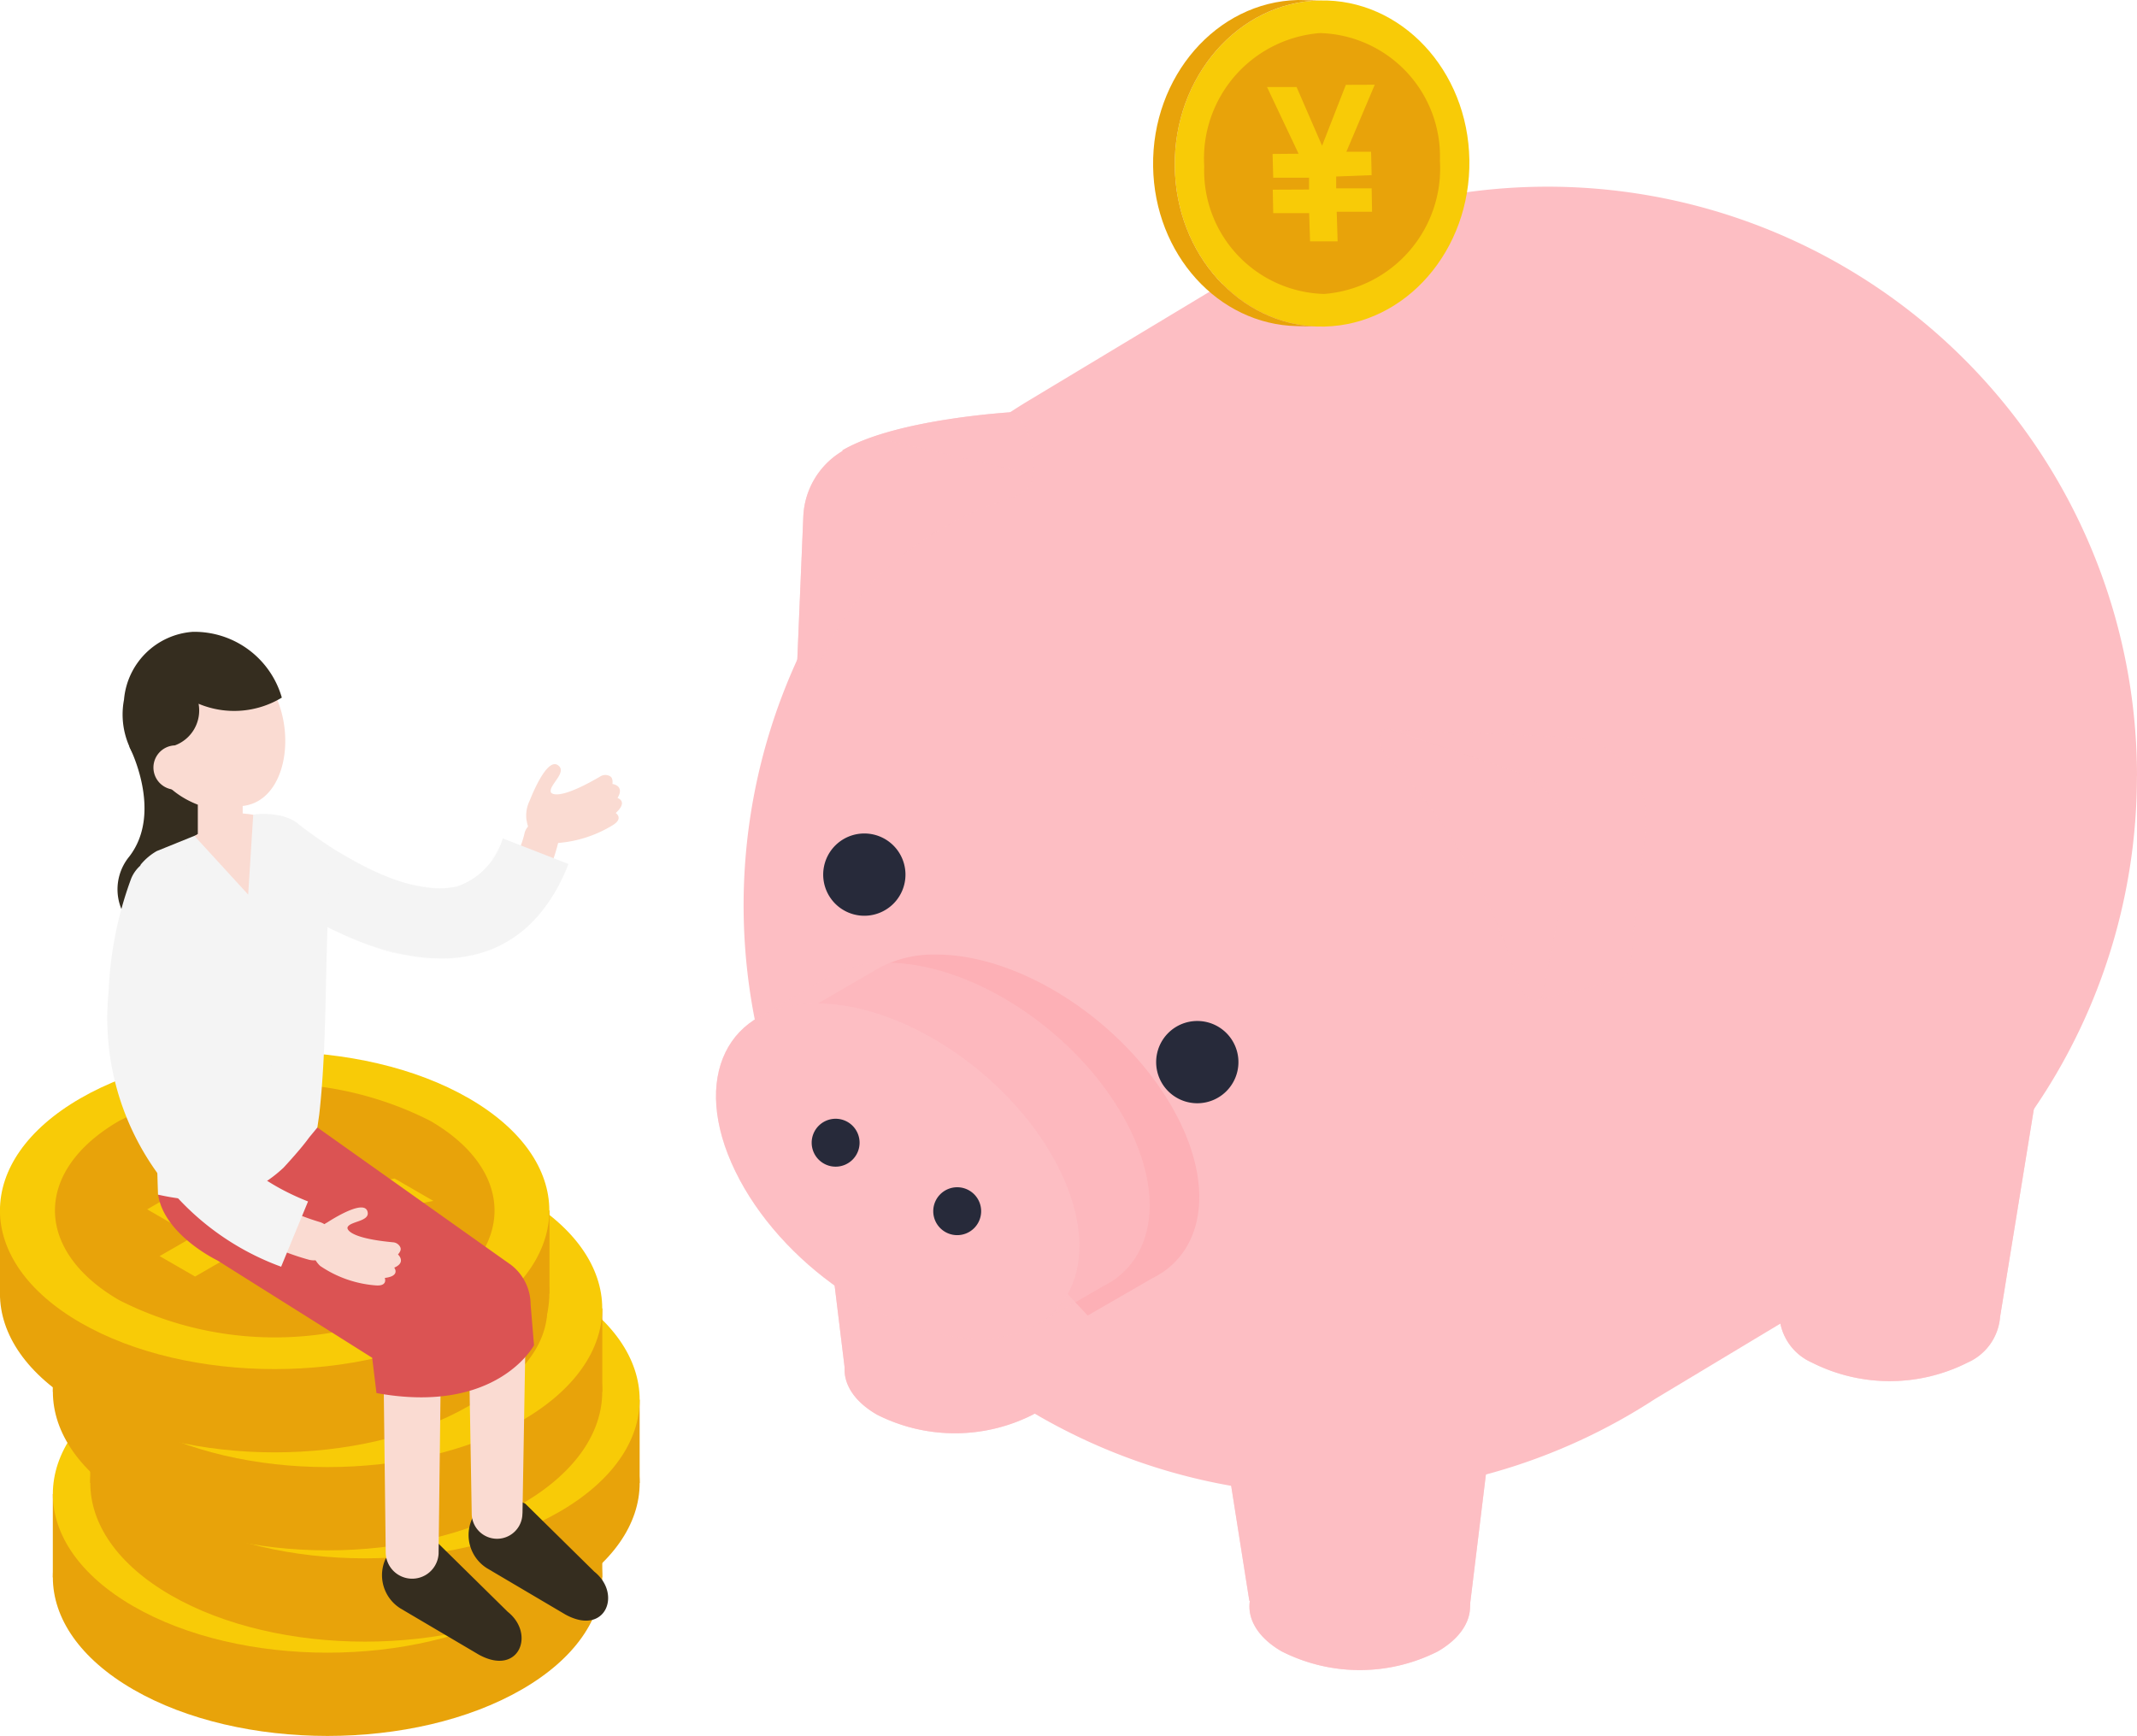 <svg id="グループ_156170" data-name="グループ 156170" xmlns="http://www.w3.org/2000/svg" xmlns:xlink="http://www.w3.org/1999/xlink" width="90.387" height="73.428" viewBox="0 0 90.387 73.428">
  <defs>
    <clipPath id="clip-path">
      <rect id="長方形_105825" data-name="長方形 105825" width="90.387" height="73.428" fill="none"/>
    </clipPath>
    <clipPath id="clip-path-3">
      <rect id="長方形_105810" data-name="長方形 105810" width="11.203" height="17.454" fill="none"/>
    </clipPath>
    <clipPath id="clip-path-4">
      <rect id="長方形_105811" data-name="長方形 105811" width="12.484" height="16.553" fill="none"/>
    </clipPath>
    <clipPath id="clip-path-6">
      <rect id="長方形_105813" data-name="長方形 105813" width="16.704" height="15.272" fill="none"/>
    </clipPath>
    <clipPath id="clip-path-7">
      <rect id="長方形_105814" data-name="長方形 105814" width="15.37" height="14.178" fill="none"/>
    </clipPath>
    <clipPath id="clip-path-8">
      <rect id="長方形_105815" data-name="長方形 105815" width="11.112" height="11.426" fill="none"/>
    </clipPath>
    <clipPath id="clip-path-9">
      <rect id="長方形_105816" data-name="長方形 105816" width="8.11" height="11.487" fill="none"/>
    </clipPath>
    <clipPath id="clip-path-10">
      <rect id="長方形_105817" data-name="長方形 105817" width="8.09" height="3.092" fill="none"/>
    </clipPath>
    <clipPath id="clip-path-11">
      <rect id="長方形_105818" data-name="長方形 105818" width="9.935" height="9.821" fill="none"/>
    </clipPath>
    <clipPath id="clip-path-12">
      <rect id="長方形_105819" data-name="長方形 105819" width="13.984" height="8.074" fill="none"/>
    </clipPath>
  </defs>
  <g id="グループ_156235" data-name="グループ 156235" clip-path="url(#clip-path)">
    <g id="グループ_156234" data-name="グループ 156234" transform="translate(0 0)">
      <g id="グループ_156233" data-name="グループ 156233" clip-path="url(#clip-path)">
        <path id="パス_51208" data-name="パス 51208" d="M3285.852,1785.9h0a2.783,2.783,0,0,0-1.64-2.286,8.753,8.753,0,0,0-7.92,0,2.783,2.783,0,0,0-1.64,2.286l0,11.5a2.306,2.306,0,0,0,1.366,1.928,7.3,7.3,0,0,0,6.6,0,2.306,2.306,0,0,0,1.367-1.928l1.771-10.9a1.935,1.935,0,0,0,.1-.6" transform="translate(-3199.389 -1741.697)" fill="#fdbec3"/>
        <g id="グループ_156205" data-name="グループ 156205" transform="translate(75.26 40.971)" opacity="0.6" style="mix-blend-mode: multiply;isolation: isolate">
          <g id="グループ_156204" data-name="グループ 156204">
            <g id="グループ_156203" data-name="グループ 156203" clip-path="url(#clip-path-3)">
              <path id="パス_51209" data-name="パス 51209" d="M3285.852,1785.9h0a2.783,2.783,0,0,0-1.64-2.286,8.753,8.753,0,0,0-7.92,0,2.783,2.783,0,0,0-1.64,2.286l0,11.5a2.306,2.306,0,0,0,1.366,1.928,7.3,7.3,0,0,0,6.6,0,2.306,2.306,0,0,0,1.367-1.928l1.771-10.9a1.935,1.935,0,0,0,.1-.6" transform="translate(-3274.649 -1782.667)" fill="#fdbec3"/>
            </g>
          </g>
        </g>
        <path id="パス_51210" data-name="パス 51210" d="M2300.76,2839.964a7.294,7.294,0,0,1,6.6,0c1.823,1.052,1.823,2.758,0,3.811a7.3,7.3,0,0,1-6.6,0c-1.822-1.052-1.822-2.759,0-3.81" transform="translate(-2246.547 -2773.922)" fill="#fdbec3"/>
        <path id="パス_51211" data-name="パス 51211" d="M2205.588,2353.423l12.484,5.6-1.007,8.258-9.326-.236Z" transform="translate(-2154.897 -2299.335)" fill="#fdbec3"/>
        <g id="グループ_156208" data-name="グループ 156208" transform="translate(50.69 54.088)" opacity="0.6" style="mix-blend-mode: multiply;isolation: isolate">
          <g id="グループ_156207" data-name="グループ 156207">
            <g id="グループ_156206" data-name="グループ 156206" clip-path="url(#clip-path-4)">
              <path id="パス_51212" data-name="パス 51212" d="M2300.76,2839.964a7.294,7.294,0,0,1,6.6,0c1.823,1.052,1.823,2.758,0,3.811a7.3,7.3,0,0,1-6.6,0c-1.822-1.052-1.822-2.759,0-3.81" transform="translate(-2297.238 -2828.01)" fill="#fdbec3"/>
              <path id="パス_51213" data-name="パス 51213" d="M2205.588,2353.423l12.484,5.6-1.007,8.258-9.326-.236Z" transform="translate(-2205.588 -2353.423)" fill="#fdbec3"/>
            </g>
          </g>
        </g>
        <path id="パス_51214" data-name="パス 51214" d="M1562.26,2404.171a7.294,7.294,0,0,0-6.6,0c-1.823,1.052-1.823,2.758,0,3.811a7.292,7.292,0,0,0,6.6,0c1.823-1.052,1.823-2.758,0-3.811" transform="translate(-1518.571 -2348.146)" fill="#fdbec3"/>
        <path id="パス_51215" data-name="パス 51215" d="M1523.544,1917.631l-12.484,5.6,1.007,8.258,9.326-.236Z" transform="translate(-1476.332 -1873.558)" fill="#fdbec3"/>
        <g id="グループ_156211" data-name="グループ 156211" transform="translate(34.728 44.072)" opacity="0.6" style="mix-blend-mode: multiply;isolation: isolate">
          <g id="グループ_156210" data-name="グループ 156210">
            <g id="グループ_156209" data-name="グループ 156209" clip-path="url(#clip-path-4)">
              <path id="パス_51216" data-name="パス 51216" d="M1562.26,2404.171a7.294,7.294,0,0,0-6.6,0c-1.823,1.052-1.823,2.758,0,3.811a7.292,7.292,0,0,0,6.6,0c1.823-1.052,1.823-2.758,0-3.811" transform="translate(-1553.299 -2392.218)" fill="#fdbec3"/>
              <path id="パス_51217" data-name="パス 51217" d="M1523.544,1917.631l-12.484,5.6,1.007,8.258,9.326-.236Z" transform="translate(-1511.06 -1917.631)" fill="#fdbec3"/>
            </g>
          </g>
        </g>
        <path id="パス_51218" data-name="パス 51218" d="M2712.543,1974.708a7.3,7.3,0,0,1,6.6,0c1.823,1.052,1.823,2.758,0,3.811a7.294,7.294,0,0,1-6.6,0c-1.823-1.052-1.823-2.758,0-3.811" transform="translate(-2648.866 -1928.553)" fill="#fdbec3"/>
        <path id="パス_51219" data-name="パス 51219" d="M2712.918,1449.921a8.753,8.753,0,0,1,7.92,0c2.188,1.263,2.188,3.31,0,4.573a8.754,8.754,0,0,1-7.92,0c-2.187-1.263-2.187-3.31,0-4.573" transform="translate(-2648.965 -1415.673)" fill="#fdbec3"/>
        <path id="パス_51220" data-name="パス 51220" d="M2711.2,1589.664h11.2l-1.869,11.5H2711.2Z" transform="translate(-2648.886 -1553.13)" fill="#fdbec3"/>
        <path id="パス_51221" data-name="パス 51221" d="M1425.958,368.612a24.931,24.931,0,0,0-38.2-21.105l-8.591,5.171a24.93,24.93,0,1,0,26.4,42.286h0l7.688-4.623h0a24.919,24.919,0,0,0,12.7-21.728" transform="translate(-1335.571 -335.786)" fill="#fdbec3"/>
        <path id="パス_51222" data-name="パス 51222" d="M1496.031,1763.884c-1.9-3.915-6.513-7.089-10.308-7.089a4.887,4.887,0,0,0-2.453.586h0l-3.13,1.818,1.336,1.434a7.27,7.27,0,0,0,.812,3.252,13.529,13.529,0,0,0,8.647,6.9l1.192,1.28,2.714-1.567a3.712,3.712,0,0,0,.429-.247l.007,0h0c1.716-1.155,2.111-3.571.757-6.364" transform="translate(-1446.122 -1716.419)" fill="#fdb0b6"/>
        <path id="パス_51223" data-name="パス 51223" d="M2127.748,1880.811a1.74,1.74,0,1,1,1.74,1.74,1.74,1.74,0,0,1-1.74-1.74" transform="translate(-2078.847 -1835.885)" fill="#272a3a"/>
        <path id="パス_51224" data-name="パス 51224" d="M1514.939,1535.766a1.74,1.74,0,1,1,1.74,1.74,1.74,1.74,0,0,1-1.74-1.74" transform="translate(-1480.121 -1498.771)" fill="#272a3a"/>
        <g id="グループ_156214" data-name="グループ 156214" transform="translate(31.919 40.723)" opacity="0.6" style="mix-blend-mode: multiply;isolation: isolate">
          <g id="グループ_156213" data-name="グループ 156213">
            <g id="グループ_156212" data-name="グループ 156212" clip-path="url(#clip-path-6)">
              <path id="パス_51225" data-name="パス 51225" d="M1404.7,1778.979c-1.9-3.915-6.513-7.089-10.308-7.089a4.889,4.889,0,0,0-2.453.585h0l-3.13,1.818,1.335,1.434a7.272,7.272,0,0,0,.812,3.253,13.529,13.529,0,0,0,8.647,6.9l1.192,1.28,2.714-1.567a3.77,3.77,0,0,0,.429-.247l.006,0h0c1.715-1.155,2.111-3.571.757-6.364" transform="translate(-1388.806 -1771.89)" fill="#fdbec3"/>
            </g>
          </g>
        </g>
        <path id="パス_51226" data-name="パス 51226" d="M1318.469,1853.854c-1.9-3.915-.359-7.089,3.436-7.089s8.411,3.174,10.308,7.089.359,7.089-3.436,7.089-8.411-3.174-10.308-7.089" transform="translate(-1287.372 -1804.321)" fill="#fdbec3"/>
        <g id="グループ_156217" data-name="グループ 156217" transform="translate(30.283 42.444)" opacity="0.4" style="mix-blend-mode: screen;isolation: isolate">
          <g id="グループ_156216" data-name="グループ 156216">
            <g id="グループ_156215" data-name="グループ 156215" clip-path="url(#clip-path-7)">
              <path id="パス_51227" data-name="パス 51227" d="M1318.469,1853.854c-1.9-3.915-.359-7.089,3.436-7.089s8.411,3.174,10.308,7.089.359,7.089-3.436,7.089-8.411-3.174-10.308-7.089" transform="translate(-1317.656 -1846.765)" fill="#fdbec3"/>
            </g>
          </g>
        </g>
        <path id="パス_51228" data-name="パス 51228" d="M1717.513,2186.075a1.013,1.013,0,1,1,1.013,1.013,1.013,1.013,0,0,1-1.013-1.013" transform="translate(-1678.04 -2134.843)" fill="#272a3a"/>
        <path id="パス_51229" data-name="パス 51229" d="M1493.786,2060.018a1.013,1.013,0,1,1,1.013,1.013,1.013,1.013,0,0,1-1.013-1.013" transform="translate(-1459.455 -2011.683)" fill="#272a3a"/>
        <path id="パス_51230" data-name="パス 51230" d="M2553.717,1343.061l-.062,0-7.4-.307c-.554.113-.2.856.509,1.053a22.425,22.425,0,0,1,5.085,2.18,5.133,5.133,0,0,1,1.644,2.746l-.922,5.446,3.292-.807a.438.438,0,0,0,.081-.02h0a.577.577,0,0,0,.13-.067.824.824,0,0,0,.352-.595l.647-5.786a3.459,3.459,0,0,0-3.355-3.843" transform="translate(-2487.468 -1311.892)" fill="#fdbec3"/>
        <g id="グループ_156220" data-name="グループ 156220" transform="translate(58.514 30.86)" opacity="0.4" style="mix-blend-mode: screen;isolation: isolate">
          <g id="グループ_156219" data-name="グループ 156219">
            <g id="グループ_156218" data-name="グループ 156218" clip-path="url(#clip-path-8)">
              <path id="パス_51231" data-name="パス 51231" d="M2553.717,1343.061l-.062,0-7.4-.307c-.554.113-.2.856.509,1.053a22.425,22.425,0,0,1,5.085,2.18,5.133,5.133,0,0,1,1.644,2.746l-.922,5.446,3.292-.807a.438.438,0,0,0,.081-.02h0a.577.577,0,0,0,.13-.067.824.824,0,0,0,.352-.595l.647-5.786a3.459,3.459,0,0,0-3.355-3.843" transform="translate(-2545.981 -1342.752)" fill="#fdbec3"/>
            </g>
          </g>
        </g>
        <path id="パス_51232" data-name="パス 51232" d="M2544.567,1352.372c.2.7.94,1.063,1.053.509l1.172-5.728a3.659,3.659,0,0,0-2.086-3.614l-5.547-1.85c-.536-.179-.6.643-.086,1.167a23.383,23.383,0,0,1,5.494,9.516" transform="translate(-2480.375 -1310.83)" fill="#fdbec3"/>
        <g id="グループ_156223" data-name="グループ 156223" transform="translate(58.347 30.835)" opacity="0.6" style="mix-blend-mode: multiply;isolation: isolate">
          <g id="グループ_156222" data-name="グループ 156222">
            <g id="グループ_156221" data-name="グループ 156221" clip-path="url(#clip-path-9)">
              <path id="パス_51233" data-name="パス 51233" d="M2544.567,1352.372c.2.7.94,1.063,1.053.509l1.172-5.728a3.659,3.659,0,0,0-2.086-3.614l-5.547-1.85c-.536-.179-.6.643-.086,1.167a23.383,23.383,0,0,1,5.494,9.516" transform="translate(-2538.722 -1341.665)" fill="#fdbec3"/>
            </g>
          </g>
        </g>
        <path id="パス_51234" data-name="パス 51234" d="M1558.018,761.091a3.208,3.208,0,0,0-.746-2.784s-4.986.269-7.284,1.625l1.554,1.467Z" transform="translate(-1514.365 -740.879)" fill="#fdbec3"/>
        <g id="グループ_156226" data-name="グループ 156226" transform="translate(35.623 17.428)" opacity="0.6" style="mix-blend-mode: screen;isolation: isolate">
          <g id="グループ_156225" data-name="グループ 156225">
            <g id="グループ_156224" data-name="グループ 156224" clip-path="url(#clip-path-10)">
              <path id="パス_51235" data-name="パス 51235" d="M1558.018,761.091a3.208,3.208,0,0,0-.746-2.784s-4.986.269-7.284,1.625l1.554,1.467Z" transform="translate(-1549.988 -758.307)" fill="#fdbec3"/>
            </g>
          </g>
        </g>
        <path id="パス_51236" data-name="パス 51236" d="M1468.347,819.088c-.286.837-1.056,1.147-1.154.331l.257-6.125a3.387,3.387,0,0,1,2.674-3.169,2.474,2.474,0,0,1,1.049-.012l5.7,1.322c.551.128.173.86-.536,1.04a12.517,12.517,0,0,0-5.141,2.046,8.927,8.927,0,0,0-2.844,4.567" transform="translate(-1433.473 -791.445)" fill="#fdbec3"/>
        <g id="グループ_156229" data-name="グループ 156229" transform="translate(33.72 18.617)" opacity="0.6" style="mix-blend-mode: multiply;isolation: isolate">
          <g id="グループ_156228" data-name="グループ 156228">
            <g id="グループ_156227" data-name="グループ 156227" clip-path="url(#clip-path-11)">
              <path id="パス_51237" data-name="パス 51237" d="M1468.347,819.088c-.388.795-1.056,1.147-1.154.331l.257-6.125a3.387,3.387,0,0,1,2.674-3.169,2.474,2.474,0,0,1,1.049-.012l5.7,1.322c.551.128.151.788-.536,1.04a14.038,14.038,0,0,0-4.731,2.5,11,11,0,0,0-3.255,4.109" transform="translate(-1467.193 -810.063)" fill="#fdbec3"/>
            </g>
          </g>
        </g>
        <path id="パス_51238" data-name="パス 51238" d="M2309.794,590.733l-1.439-.831,12.544-7.243,1.439.831Z" transform="translate(-2255.303 -569.268)" fill="#fdbec3"/>
        <g id="グループ_156232" data-name="グループ 156232" transform="translate(53.052 13.391)" style="mix-blend-mode: multiply;isolation: isolate">
          <g id="グループ_156231" data-name="グループ 156231">
            <g id="グループ_156230" data-name="グループ 156230" clip-path="url(#clip-path-12)">
              <path id="パス_51239" data-name="パス 51239" d="M2309.794,590.733l-1.439-.831,12.544-7.243,1.439.831Z" transform="translate(-2308.355 -582.659)" fill="#fdbec3"/>
            </g>
          </g>
        </g>
        <path id="パス_51240" data-name="パス 51240" d="M100.624,2613.062c4.538-2.62,11.9-2.62,16.433,0s4.538,6.868,0,9.488-11.9,2.62-16.433,0-4.538-6.868,0-9.488" transform="translate(-94.987 -2551.087)" fill="#e8a30a"/>
        <rect id="長方形_105820" data-name="長方形 105820" width="23.24" height="3.522" transform="translate(2.234 63.197)" fill="#e8a30a"/>
        <path id="パス_51241" data-name="パス 51241" d="M100.624,2459.8c4.538-2.62,11.9-2.62,16.433,0s4.538,6.868,0,9.488-11.9,2.62-16.433,0-4.538-6.868,0-9.488" transform="translate(-94.987 -2401.347)" fill="#f8cb07"/>
        <path id="パス_51242" data-name="パス 51242" d="M201.065,2517.79a14.528,14.528,0,0,1,13.147,0c3.63,2.1,3.631,5.494,0,7.59a14.529,14.529,0,0,1-13.147,0c-3.63-2.1-3.63-5.494,0-7.59" transform="translate(-193.784 -2458.388)" fill="#e8a30a"/>
        <path id="パス_51243" data-name="パス 51243" d="M370.051,2586.24l-1.977-1.141,1.178-.68,1.977,1.141.639-.369-1.977-1.141,1.178-.68,1.391.8,1.705-2.9,1.641.947-1.2,1.926a3.2,3.2,0,0,1-.464.6,10.53,10.53,0,0,1,1.039-.268l3.357-.683,1.641.948-5.041.972,1.412.815-1.178.68-2-1.157-.639.369,2,1.157-1.178.68-2-1.157-1.455.84-1.5-.865Z" transform="translate(-359.615 -2521.95)" fill="#f8cb07"/>
        <path id="パス_51244" data-name="パス 51244" d="M169.4,2439.506c4.538-2.62,11.9-2.62,16.433,0s4.538,6.868,0,9.488-11.9,2.62-16.433,0-4.538-6.868,0-9.488" transform="translate(-162.179 -2381.52)" fill="#e8a30a"/>
        <rect id="長方形_105821" data-name="長方形 105821" width="23.24" height="3.522" transform="translate(3.815 59.208)" fill="#e8a30a"/>
        <path id="パス_51245" data-name="パス 51245" d="M169.4,2286.244c4.538-2.62,11.9-2.62,16.433,0s4.538,6.868,0,9.488-11.9,2.62-16.433,0-4.538-6.868,0-9.488" transform="translate(-162.179 -2231.781)" fill="#f8cb07"/>
        <path id="パス_51246" data-name="パス 51246" d="M269.837,2344.233a14.53,14.53,0,0,1,13.147,0c3.63,2.1,3.631,5.494,0,7.59a14.528,14.528,0,0,1-13.147,0c-3.63-2.1-3.63-5.494,0-7.59" transform="translate(-260.976 -2288.821)" fill="#e8a30a"/>
        <path id="パス_51247" data-name="パス 51247" d="M438.824,2412.685l-1.977-1.141,1.178-.68L440,2412l.639-.369-1.977-1.142,1.178-.68,1.391.8,1.705-2.9,1.641.947-1.2,1.926a3.209,3.209,0,0,1-.464.6,10.665,10.665,0,0,1,1.039-.268l3.357-.683,1.641.948-5.041.972,1.412.815-1.178.68-2-1.157-.639.369,2,1.157-1.178.68-2-1.157-1.455.84-1.5-.865Z" transform="translate(-426.807 -2352.383)" fill="#f8cb07"/>
        <path id="パス_51248" data-name="パス 51248" d="M100.635,2271.518c4.538-2.62,11.9-2.62,16.433,0s4.538,6.868,0,9.488-11.9,2.62-16.433,0-4.538-6.868,0-9.488" transform="translate(-94.997 -2217.393)" fill="#e8a30a"/>
        <rect id="長方形_105822" data-name="長方形 105822" width="23.24" height="3.522" transform="translate(2.235 55.347)" fill="#e8a30a"/>
        <path id="パス_51249" data-name="パス 51249" d="M100.635,2118.256c4.538-2.62,11.9-2.62,16.433,0s4.538,6.868,0,9.488-11.9,2.62-16.433,0-4.538-6.868,0-9.488" transform="translate(-94.997 -2067.653)" fill="#f8cb07"/>
        <path id="パス_51250" data-name="パス 51250" d="M201.075,2176.245a14.531,14.531,0,0,1,13.147,0c3.63,2.1,3.63,5.494,0,7.59a14.53,14.53,0,0,1-13.147,0c-3.63-2.1-3.631-5.494,0-7.59" transform="translate(-193.794 -2124.694)" fill="#e8a30a"/>
        <path id="パス_51251" data-name="パス 51251" d="M370.062,2244.7l-1.977-1.142,1.178-.68,1.977,1.141.639-.369-1.977-1.141,1.178-.68,1.391.8,1.705-2.9,1.641.948-1.2,1.926a3.209,3.209,0,0,1-.464.6,10.519,10.519,0,0,1,1.039-.268l3.357-.683,1.641.948-5.041.972,1.412.815-1.178.68-2-1.157-.639.369,2,1.157-1.178.68-2-1.157-1.455.84-1.5-.865Z" transform="translate(-359.625 -2188.256)" fill="#f8cb07"/>
        <path id="パス_51252" data-name="パス 51252" d="M3.4,2091.179c4.538-2.62,11.9-2.62,16.433,0s4.538,6.868,0,9.488-11.9,2.62-16.433,0-4.538-6.868,0-9.488" transform="translate(0 -2041.199)" fill="#e8a30a"/>
        <rect id="長方形_105823" data-name="長方形 105823" width="23.24" height="3.522" transform="translate(0 51.202)" fill="#e8a30a"/>
        <path id="パス_51253" data-name="パス 51253" d="M3.4,1937.917c4.538-2.62,11.9-2.62,16.433,0s4.538,6.868,0,9.488-11.9,2.62-16.433,0-4.538-6.868,0-9.488" transform="translate(0 -1891.459)" fill="#f8cb07"/>
        <path id="パス_51254" data-name="パス 51254" d="M103.844,1995.907a14.528,14.528,0,0,1,13.147,0c3.63,2.1,3.631,5.494,0,7.59a14.529,14.529,0,0,1-13.147,0c-3.63-2.1-3.63-5.494,0-7.59" transform="translate(-98.797 -1948.499)" fill="#e8a30a"/>
        <path id="パス_51255" data-name="パス 51255" d="M272.83,2064.357l-1.977-1.141,1.178-.68,1.977,1.142.639-.369-1.977-1.141,1.178-.68,1.391.8,1.705-2.9,1.641.948-1.2,1.926a3.208,3.208,0,0,1-.464.6,10.521,10.521,0,0,1,1.039-.268l3.357-.683,1.641.948-5.041.972,1.412.815-1.178.68-2-1.157-.639.369,2,1.156-1.178.68-2-1.156-1.455.84-1.5-.865Z" transform="translate(-264.628 -2012.062)" fill="#f8cb07"/>
        <path id="パス_51256" data-name="パス 51256" d="M704.1,2839.332a1.658,1.658,0,0,1-.642-2.11s1.424-1.086,2.245-.631l2.919,2.874c1.19.945.465,2.749-1.229,1.809Z" transform="translate(-687.148 -2771.289)" fill="#352d1f"/>
        <path id="パス_51257" data-name="パス 51257" d="M863.334,2765.41a1.658,1.658,0,0,1-.642-2.11s1.424-1.086,2.245-.631l2.918,2.874c1.19.945.465,2.75-1.229,1.81Z" transform="translate(-842.72 -2699.066)" fill="#352d1f"/>
        <path id="パス_51258" data-name="パス 51258" d="M215.244,1345.815s1.446,2.772,0,4.649a2.182,2.182,0,0,0,.5,3.222,2.535,2.535,0,0,0,3.22-.159s.356-6.2-1.989-8.378Z" transform="translate(-209.775 -1314.234)" fill="#352d1f"/>
        <path id="パス_51259" data-name="パス 51259" d="M366.437,2215.666l.112-9.258a1.205,1.205,0,0,0-.6-1.058c0-.02-8.025-4.62-8.032-4.637a1.231,1.231,0,0,0-1.231,2.132l8.018,4.628-.615-1.066.112,9.258a1.119,1.119,0,0,0,2.237,0" transform="translate(-347.886 -2149.974)" fill="#fadbd2"/>
        <path id="パス_51260" data-name="パス 51260" d="M522.82,2142.724l.159-9.258a1.194,1.194,0,0,0-.6-1.055c-.005-.024-8.027-4.619-8.037-4.64a1.231,1.231,0,1,0-1.231,2.132l8.018,4.629-.615-1.066.159,9.258a1.072,1.072,0,0,0,2.144,0" transform="translate(-500.721 -2078.708)" fill="#fadbd2"/>
        <path id="パス_51261" data-name="パス 51261" d="M306.754,2075.817s-1.559,2.952-6.664,2.022l-.181-1.492-6.553-4.121s-2.245-1.075-2.5-2.779l6.455-3.04,8.477,6.016a2.118,2.118,0,0,1,.821,1.656Z" transform="translate(-284.167 -2018.915)" fill="#db5353"/>
        <path id="パス_51262" data-name="パス 51262" d="M968.478,1408.818a1.431,1.431,0,0,1,.129-.848c.229-.577.784-1.8,1.2-1.5s-.414.85-.3,1.145c0,0,.183.445,2.092-.673a.4.4,0,0,1,.335-.041c.115.04.2.106.175.362,0,0,.536.061.215.592,0,0,.468.138-.076.636,0,0,.348.224-.13.516a5.224,5.224,0,0,1-2.6.766s-.942-.145-1.034-.956" transform="translate(-946.205 -1374.101)" fill="#fadbd2"/>
        <path id="パス_51263" data-name="パス 51263" d="M450,1509.847c1.793,1.436,4.566,3.187,6.9,2.932a3.65,3.65,0,0,0,2.809-2.812.741.741,0,0,1,1.422.411,7.866,7.866,0,0,1-.669,1.786,5,5,0,0,1-5.232,2.6,15.536,15.536,0,0,1-6.643-2.692c-.077-.05-.155-.107-.243-.17a1.319,1.319,0,1,1,1.653-2.052" transform="translate(-437.514 -1474.764)" fill="#fadbd2"/>
        <path id="パス_51264" data-name="パス 51264" d="M548.966,1516.443l0,0h0l0,0Z" transform="translate(-536.347 -1481.59)" fill="#f2f2f2"/>
        <path id="パス_51265" data-name="パス 51265" d="M738.785,1622.561q-.212-.053-.432-.122a6.17,6.17,0,0,0,1.639.286,5.03,5.03,0,0,1-1.207-.163" transform="translate(-721.384 -1585.151)" fill="#f2f2f2"/>
        <path id="パス_51266" data-name="パス 51266" d="M841.806,1611.08a2.293,2.293,0,0,0,.907-.471,2.07,2.07,0,0,1-.9.469l-.01,0" transform="translate(-822.459 -1573.593)" fill="#f2f2f2"/>
        <path id="パス_51267" data-name="パス 51267" d="M923.517,1546.228l-.008.02.008-.02" transform="translate(-902.284 -1510.692)" fill="#f2f2f2"/>
        <path id="パス_51268" data-name="パス 51268" d="M921.028,1552.909h0" transform="translate(-899.86 -1517.219)" fill="#f2f2f2"/>
        <path id="パス_51269" data-name="パス 51269" d="M549.062,1516.523h0c.46.356.981.731,1.542,1.086a16.031,16.031,0,0,1-1.541-1.085h0" transform="translate(-536.442 -1481.668)" fill="#f2f2f2"/>
        <path id="パス_51270" data-name="パス 51270" d="M549.059,1516.52h0Z" transform="translate(-536.44 -1481.666)" fill="#f2f2f2"/>
        <path id="パス_51271" data-name="パス 51271" d="M869.215,1732.823a4.927,4.927,0,0,1-1.485.587l-.011,0,.158-.038a5.2,5.2,0,0,0,1.338-.551" transform="translate(-847.776 -1692.998)" fill="#f2f2f2"/>
        <path id="パス_51272" data-name="パス 51272" d="M746.867,1758.46l.078.015-.078-.015" transform="translate(-729.702 -1718.046)" fill="#f2f2f2"/>
        <path id="パス_51273" data-name="パス 51273" d="M922.269,1549.562l-.005.012.005-.012" transform="translate(-901.068 -1513.949)" fill="#f2f2f2"/>
        <path id="パス_51274" data-name="パス 51274" d="M554.95,1677.984q.253.064.5.112a13.719,13.719,0,0,1-4.479-1.886c.318.2.665.4,1.035.6a13.271,13.271,0,0,0,2.944,1.178" transform="translate(-538.308 -1637.686)" fill="#f2f2f2"/>
        <path id="パス_51275" data-name="パス 51275" d="M1008.752,1591.8a7.819,7.819,0,0,0,.86-1.636,7.2,7.2,0,0,1-.86,1.636" transform="translate(-985.568 -1553.622)" fill="#f2f2f2"/>
        <path id="パス_51276" data-name="パス 51276" d="M922.506,1547.081l-.024.057.024-.057" transform="translate(-901.281 -1511.525)" fill="#f2f2f2"/>
        <path id="パス_51277" data-name="パス 51277" d="M923.884,1543.625l-.024.06.024-.06" transform="translate(-902.627 -1508.148)" fill="#f2f2f2"/>
        <path id="パス_51278" data-name="パス 51278" d="M745.876,1758.269l.023,0-.023,0" transform="translate(-728.734 -1717.859)" fill="#f2f2f2"/>
        <path id="パス_51279" data-name="パス 51279" d="M466.128,1616.491a21.537,21.537,0,0,0,1.95,1.372,18.694,18.694,0,0,1-1.95-1.372" transform="translate(-455.415 -1579.34)" fill="#f2f2f2"/>
        <path id="パス_51280" data-name="パス 51280" d="M881.267,1554.272a3.654,3.654,0,0,0,.914-1.325,4.648,4.648,0,0,1-.4.734,2.723,2.723,0,0,1-.516.591" transform="translate(-861.013 -1517.256)" fill="#f2f2f2"/>
        <path id="パス_51281" data-name="パス 51281" d="M1046.169,1590.14h0" transform="translate(-1022.125 -1553.594)" fill="#f2f2f2"/>
        <path id="パス_51282" data-name="パス 51282" d="M934.578,1661.361a5.968,5.968,0,0,1-.777.91,5.274,5.274,0,0,1-.968.732,5.784,5.784,0,0,0,1.745-1.642" transform="translate(-911.394 -1623.179)" fill="#f2f2f2"/>
        <path id="パス_51283" data-name="パス 51283" d="M752.973,1758.464a6.012,6.012,0,0,1-1.332.144,7.6,7.6,0,0,1-1.367-.13,6.768,6.768,0,0,0,2.7-.014" transform="translate(-733.031 -1718.05)" fill="#f2f2f2"/>
        <path id="パス_51284" data-name="パス 51284" d="M921.073,1550.073l-.028.065.028-.065" transform="translate(-899.877 -1514.448)" fill="#f2f2f2"/>
        <path id="パス_51285" data-name="パス 51285" d="M809.663,1631.2a2.985,2.985,0,0,0,.739-.086,2.754,2.754,0,0,1-.737.086h0" transform="translate(-791.055 -1593.626)" fill="#f2f2f2"/>
        <path id="パス_51286" data-name="パス 51286" d="M617.145,1564.354a11,11,0,0,0,1.821.778,11.923,11.923,0,0,1-2.808-1.348c.3.188.633.382.987.57" transform="translate(-601.997 -1527.844)" fill="#f2f2f2"/>
        <path id="パス_51287" data-name="パス 51287" d="M549.057,1516.519h0Z" transform="translate(-536.438 -1481.665)" fill="#f2f2f2"/>
        <path id="パス_51288" data-name="パス 51288" d="M444.88,1501.34c1.392,1.108,4.591,3.178,6.738,2.631a3.035,3.035,0,0,0,1.906-2.025l2.781,1.085c-2.529,6.411-9.215,3.954-13.331.606a1.493,1.493,0,0,1,1.907-2.3" transform="translate(-432.261 -1466.485)" fill="#f4f4f4"/>
        <path id="パス_51289" data-name="パス 51289" d="M258.732,1500.463c.036-.053-.054-.241-.011-.291a2.469,2.469,0,0,1,.673-.566l3.018-1.222a3.411,3.411,0,0,1,2.342-.244v12.024l1.074,1.571c-.329.467-1.074,1.266-1.074,1.266-1.308,1.22-2.9,1.679-5.306,1.138,0,0-.187-5.146-.009-6.584l-.707-4.383Z" transform="translate(-252.764 -1463.607)" fill="#f4f4f4"/>
        <path id="パス_51290" data-name="パス 51290" d="M245.783,1621.043a.829.829,0,0,0,.245-1.622,9.986,9.986,0,0,1-2.89-1.4,7.816,7.816,0,0,1-1.862-1.889,9.6,9.6,0,0,1-1.569-4.547,16.717,16.717,0,0,1,.53-5.9.829.829,0,1,0-1.585-.49,18.231,18.231,0,0,0-.595,6.56,11.232,11.232,0,0,0,1.855,5.321,10.328,10.328,0,0,0,5.623,3.93.832.832,0,0,0,.246.037" transform="translate(-232.508 -1567.732)" fill="#fadbd2"/>
        <path id="パス_51291" data-name="パス 51291" d="M573.291,2223.431a1.32,1.32,0,0,1,.552-.565c.482-.309,1.554-.925,1.7-.475s-.767.413-.844.693c0,0-.1.432,1.927.621a.373.373,0,0,1,.273.149c.065.092.093.188-.063.365,0,0,.368.334-.158.559,0,0,.277.355-.4.435,0,0,.14.354-.375.316a4.816,4.816,0,0,1-2.359-.825,1.131,1.131,0,0,1-.26-1.271" transform="translate(-560.003 -2171.158)" fill="#fadbd2"/>
        <path id="パス_51292" data-name="パス 51292" d="M248,1598.7v2.709l-.264-1.636A1.562,1.562,0,0,1,248,1598.7" transform="translate(-242.028 -1561.961)" fill="#272a3a"/>
        <path id="パス_51293" data-name="パス 51293" d="M198.822,1582.1a15.517,15.517,0,0,1,.952-4.757h0a1.493,1.493,0,0,1,2.781,1.086l0,0c-1.668,4.981-.88,10.376,4.7,12.572l-1.138,2.76a11.189,11.189,0,0,1-7.295-11.657" transform="translate(-194.226 -1540.181)" fill="#f4f4f4"/>
        <path id="パス_51294" data-name="パス 51294" d="M265.7,1209.1l-.117-.009v-.317c2.916-.323,2.372-7.415-2.224-6.348-2.655.679-2.865,5.065.326,6.293v1.238l-.134.093,2.264,2.472.213-3.376h0v0a3.055,3.055,0,0,0-.329-.043" transform="translate(-255.318 -1174.682)" fill="#fadbd2"/>
        <path id="パス_51295" data-name="パス 51295" d="M228.063,1167.8a1.574,1.574,0,0,0,1-1.76,3.888,3.888,0,0,0,3.521-.26,3.845,3.845,0,0,0-3.775-2.782,3.144,3.144,0,0,0-2.9,2.869,3.339,3.339,0,0,0,.816,2.881,4.013,4.013,0,0,0,1.137.83,12.474,12.474,0,0,0,.165-1.312Z" transform="translate(-220.664 -1136.272)" fill="#352d1f"/>
        <path id="パス_51296" data-name="パス 51296" d="M283.337,1373.746a.937.937,0,1,1,0-1.874Z" transform="translate(-275.91 -1340.343)" fill="#fadbd2"/>
        <path id="パス_51297" data-name="パス 51297" d="M484.09,1516.17l.359-.435.08-.551c.322-2.852.239-5.979.4-9.14l-.091-1.649a4.323,4.323,0,0,0-1.826-1.82l-.91,7.7.849,5.825Z" transform="translate(-471.026 -1468.042)" fill="#f4f4f4"/>
        <path id="パス_51298" data-name="パス 51298" d="M2168.093.776c3.441-.081,6.278,2.94,6.337,6.749s-2.683,6.963-6.124,7.044-6.278-2.94-6.337-6.749,2.683-6.963,6.124-7.044" transform="translate(-2112.281 -0.756)" fill="#f8cb07"/>
        <path id="パス_51299" data-name="パス 51299" d="M2221.092,60.808a5.22,5.22,0,0,1,5.069,5.4,5.324,5.324,0,0,1-4.9,5.635,5.219,5.219,0,0,1-5.069-5.4,5.324,5.324,0,0,1,4.9-5.635" transform="translate(-2165.258 -59.409)" fill="#e8a30a"/>
        <path id="パス_51300" data-name="パス 51300" d="M2331.737,155.8h1.25l1.079,2.484,1.005-2.575,1.223-.005-1.2,2.834h1.045l.023.99-1.5.058v.5h1.5l.018.99h-1.495l.039,1.252h-1.166l-.039-1.194H2332l-.02-.99,1.534-.007v-.5l-1.514,0-.028-1.005,1.1-.009Z" transform="translate(-2278.147 -152.12)" fill="#f8cb07"/>
        <path id="パス_51301" data-name="パス 51301" d="M2129.046,13.815l-.917-.019c-3.324-.07-6.023-3.036-6.08-6.75-.059-3.809,2.683-6.963,6.124-7.044l.917.019c-3.441.081-6.182,3.235-6.124,7.044.057,3.714,2.756,6.679,6.08,6.75" transform="translate(-2073.277 -0.002)" fill="#e8a30a"/>
      </g>
    </g>
  </g>
</svg>
